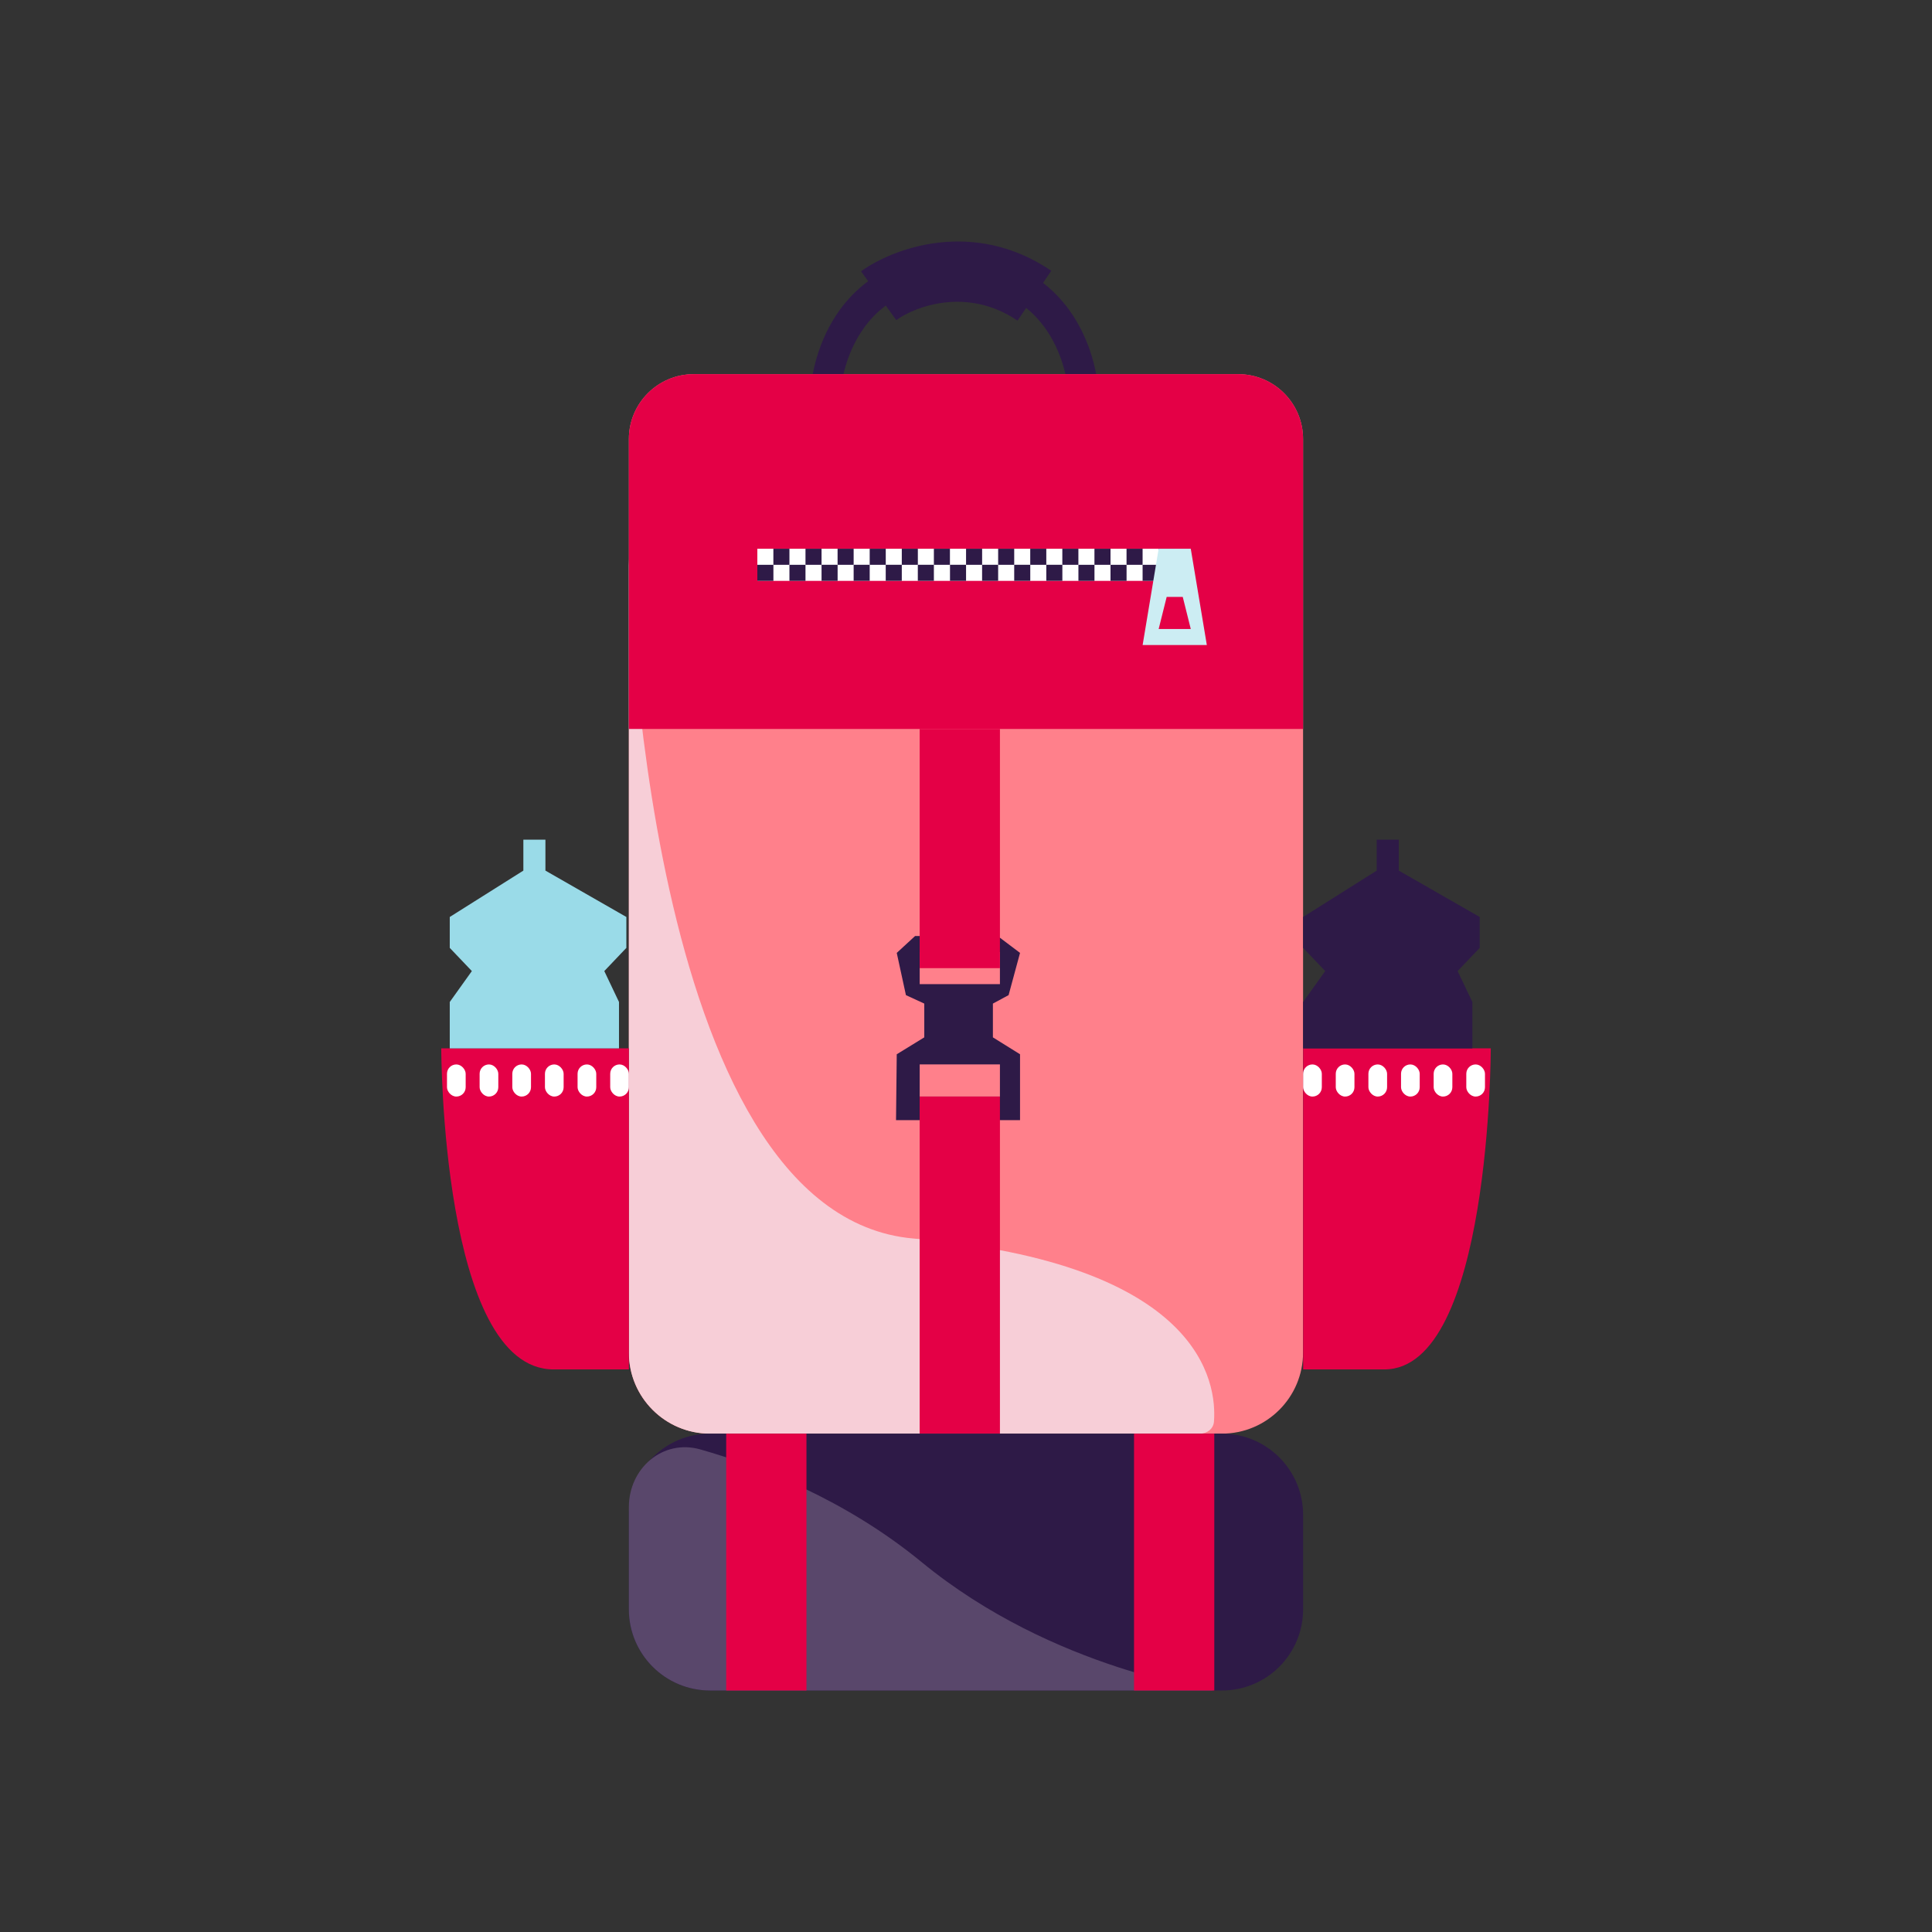 <svg width="64" height="64" viewBox="0 0 64 64" fill="none" xmlns="http://www.w3.org/2000/svg">
<rect x="0" y="0" width="64" height="64" fill="#333333" stroke="none"/>
<path fill-rule="evenodd" clip-rule="evenodd" d="M29.69 10.604C30.322 10.147 32.047 9.496 33.707 10.621L33.992 10.2C34.235 10.394 34.438 10.616 34.608 10.85C35.183 11.643 35.393 12.609 35.406 13.245L36.402 13.226C36.387 12.434 36.135 11.257 35.415 10.264C35.178 9.938 34.892 9.634 34.553 9.372L34.825 8.969C32.225 7.209 29.555 8.241 28.523 8.987L28.759 9.315C28.386 9.589 28.075 9.913 27.821 10.264C27.101 11.257 26.849 12.434 26.833 13.226L27.83 13.245C27.842 12.609 28.052 11.643 28.628 10.85C28.82 10.584 29.055 10.335 29.343 10.123L29.69 10.604Z" fill="#2E1A47"/>
<path d="M20.832 14.544C20.832 13.357 21.795 12.394 22.983 12.394H41.015C42.203 12.394 43.166 13.357 43.166 14.544V44.803C43.166 46.288 41.962 47.491 40.477 47.491H23.521C22.036 47.491 20.832 46.288 20.832 44.803V14.544Z" fill="#FF808B"/>
<path d="M20.832 18.51C20.832 18.51 21.27 40.247 30.262 41.028C39.825 41.859 40.312 45.815 40.214 47.093C40.196 47.333 39.987 47.492 39.746 47.492H23.521C22.036 47.492 20.832 46.288 20.832 44.803V18.51Z" fill="#F7CED7"/>
<path d="M20.832 14.544C20.832 13.357 21.795 12.394 22.983 12.394H41.015C42.203 12.394 43.166 13.357 43.166 14.544V24.147H20.832V14.544Z" fill="#E40046"/>
<rect x="25.088" y="18.178" width="13.826" height="1.064" fill="white"/>
<rect x="25.088" y="18.71" width="0.532" height="0.532" fill="#2E1A47"/>
<rect x="29.341" y="18.709" width="0.532" height="0.532" fill="#2E1A47"/>
<rect x="33.597" y="18.709" width="0.532" height="0.532" fill="#2E1A47"/>
<rect x="27.215" y="18.709" width="0.532" height="0.532" fill="#2E1A47"/>
<rect x="31.47" y="18.709" width="0.532" height="0.532" fill="#2E1A47"/>
<rect x="35.724" y="18.71" width="0.532" height="0.532" fill="#2E1A47"/>
<rect x="25.619" y="18.178" width="0.532" height="0.532" fill="#2E1A47"/>
<rect x="29.873" y="18.178" width="0.532" height="0.532" fill="#2E1A47"/>
<rect x="34.128" y="18.178" width="0.532" height="0.532" fill="#2E1A47"/>
<rect x="27.746" y="18.178" width="0.532" height="0.532" fill="#2E1A47"/>
<rect x="32.002" y="18.178" width="0.532" height="0.532" fill="#2E1A47"/>
<rect x="36.255" y="18.178" width="0.532" height="0.532" fill="#2E1A47"/>
<rect x="28.81" y="18.178" width="0.532" height="0.532" fill="#2E1A47"/>
<rect x="33.065" y="18.178" width="0.532" height="0.532" fill="#2E1A47"/>
<rect x="37.318" y="18.178" width="0.532" height="0.532" fill="#2E1A47"/>
<rect x="38.382" y="18.178" width="0.532" height="0.532" fill="#2E1A47"/>
<rect x="26.683" y="18.178" width="0.532" height="0.532" fill="#2E1A47"/>
<rect x="30.936" y="18.178" width="0.532" height="0.532" fill="#2E1A47"/>
<rect x="35.191" y="18.178" width="0.532" height="0.532" fill="#2E1A47"/>
<rect x="26.151" y="18.71" width="0.532" height="0.532" fill="#2E1A47"/>
<rect x="30.404" y="18.709" width="0.532" height="0.532" fill="#2E1A47"/>
<rect x="34.66" y="18.709" width="0.532" height="0.532" fill="#2E1A47"/>
<rect x="28.278" y="18.709" width="0.532" height="0.532" fill="#2E1A47"/>
<rect x="32.533" y="18.709" width="0.532" height="0.532" fill="#2E1A47"/>
<rect x="36.787" y="18.71" width="0.532" height="0.532" fill="#2E1A47"/>
<rect x="37.85" y="18.71" width="0.532" height="0.532" fill="#2E1A47"/>
<path fill-rule="evenodd" clip-rule="evenodd" d="M33.79 31.566L33.048 31.006H30.314L29.706 31.566L30.01 32.965L30.618 33.245V34.364L29.706 34.924L29.682 37.107H33.79V34.924L32.891 34.364V33.245L33.411 32.965L33.79 31.566ZM33.124 31.538H30.466V32.601H33.124V31.538ZM30.466 35.26H33.124V36.324H30.466V35.26Z" fill="#2E1A47"/>
<rect width="2.659" height="7.923" transform="matrix(-1 0 0 1 33.124 24.148)" fill="#E40046"/>
<rect width="2.659" height="11.168" transform="matrix(-1 0 0 1 33.124 36.324)" fill="#E40046"/>
<path d="M20.832 50.18C20.832 48.695 22.036 47.491 23.521 47.491H40.478C41.963 47.491 43.167 48.695 43.167 50.18V53.311C43.167 54.796 41.963 56 40.478 56H23.521C22.036 56 20.832 54.796 20.832 53.311V50.18Z" fill="#2E1A47"/>
<path d="M20.832 49.925C20.832 48.632 21.961 47.66 23.204 48.015C25.155 48.571 27.999 49.668 30.528 51.745C34.904 55.341 40.223 56 40.223 56H23.521C22.036 56 20.832 54.796 20.832 53.311V49.925Z" fill="#59476B"/>
<rect x="24.056" y="47.491" width="2.659" height="8.509" fill="#E40046"/>
<rect x="37.566" y="47.491" width="2.659" height="8.509" fill="#E40046"/>
<path d="M43.169 34.728H49.384C49.384 34.728 49.384 45.364 45.858 45.364C42.332 45.364 43.169 45.364 43.169 45.364V34.728Z" fill="#E40046"/>
<path d="M20.833 34.728H14.617C14.617 34.728 14.617 45.364 18.34 45.364C22.062 45.364 20.833 45.364 20.833 45.364V34.728Z" fill="#E40046"/>
<path d="M43.168 33.192V34.729H48.774V33.192L48.286 32.168L49.017 31.4V30.376L46.336 28.84V27.815H45.605V28.84L43.168 30.376V31.4L43.899 32.168L43.168 33.192Z" fill="#2E1A47"/>
<path d="M14.899 33.192V34.729H20.505V33.192L20.018 32.168L20.749 31.4V30.376L18.068 28.84V27.815H17.337V28.84L14.899 30.376V31.4L15.631 32.168L14.899 33.192Z" fill="#9ADBE8"/>
<path fill-rule="evenodd" clip-rule="evenodd" d="M39.446 18.178H38.382L37.851 21.368H39.978L39.446 18.178ZM39.18 19.773H38.648L38.382 20.837H39.446L39.18 19.773Z" fill="#CCEDF3"/>
<rect x="43.168" y="35.261" width="0.619" height="1.064" rx="0.309" fill="white"/>
<rect x="44.249" y="35.261" width="0.619" height="1.064" rx="0.309" fill="white"/>
<rect x="45.33" y="35.261" width="0.619" height="1.064" rx="0.309" fill="white"/>
<rect x="46.411" y="35.261" width="0.619" height="1.064" rx="0.309" fill="white"/>
<rect x="47.492" y="35.261" width="0.619" height="1.064" rx="0.309" fill="white"/>
<rect x="48.573" y="35.261" width="0.619" height="1.064" rx="0.309" fill="white"/>
<rect x="14.807" y="35.261" width="0.619" height="1.064" rx="0.309" fill="white"/>
<rect x="15.888" y="35.261" width="0.619" height="1.064" rx="0.309" fill="white"/>
<rect x="16.971" y="35.261" width="0.619" height="1.064" rx="0.309" fill="white"/>
<rect x="18.052" y="35.261" width="0.619" height="1.064" rx="0.309" fill="white"/>
<rect x="19.133" y="35.261" width="0.619" height="1.064" rx="0.309" fill="white"/>
<rect x="20.214" y="35.261" width="0.619" height="1.064" rx="0.309" fill="white"/>
</svg>
